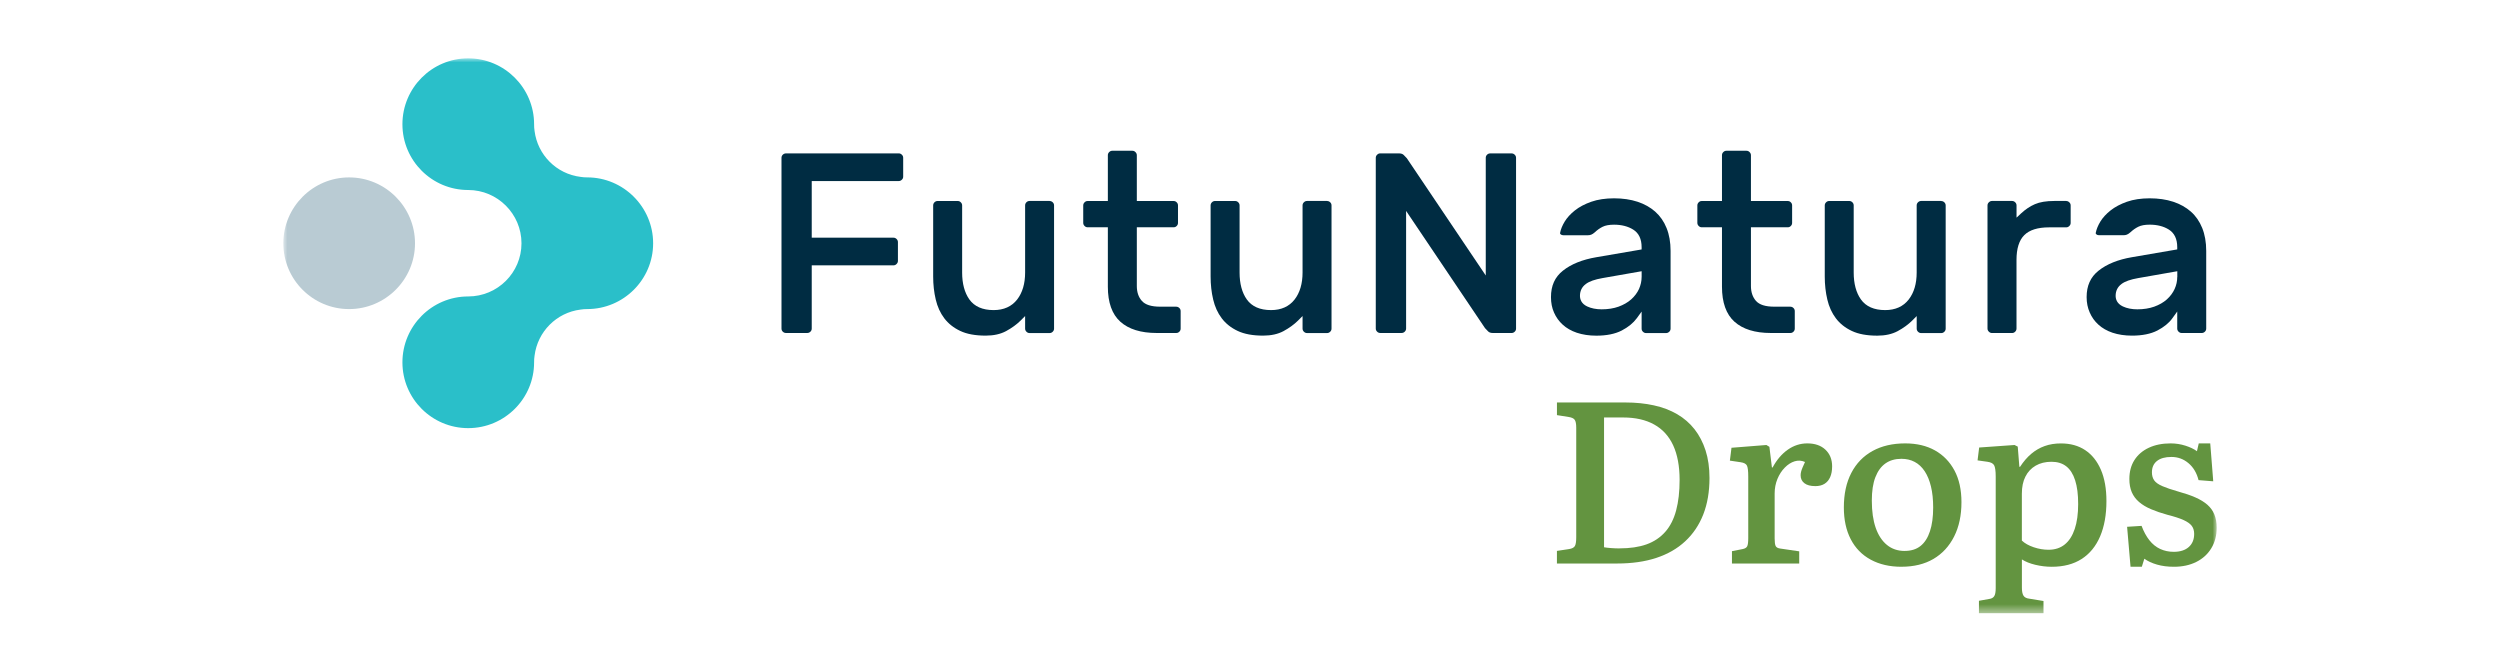 <svg width="300" height="80" viewBox="0 0 300 80" fill="none" xmlns="http://www.w3.org/2000/svg">
<mask id="mask0_2285_29340" style="mask-type:luminance" maskUnits="userSpaceOnUse" x="34" y="7" width="232" height="67">
<path d="M266 7H34V73.579H266V7Z" fill="white"/>
</mask>
<g mask="url(#mask0_2285_29340)">
<path d="M107.851 18.409H94.311C94.164 18.409 94.045 18.462 93.935 18.564C93.826 18.674 93.779 18.794 93.779 18.94V39.426C93.779 39.572 93.826 39.692 93.935 39.801C94.045 39.904 94.164 39.957 94.311 39.957H96.877C97.023 39.957 97.143 39.904 97.252 39.801C97.362 39.692 97.408 39.572 97.408 39.426V31.842H107.217C107.363 31.842 107.479 31.789 107.588 31.68C107.698 31.57 107.751 31.454 107.751 31.305V29.053C107.751 28.907 107.698 28.788 107.588 28.678C107.479 28.575 107.363 28.522 107.217 28.522H97.408V21.726H107.847C107.994 21.726 108.113 21.672 108.219 21.569C108.336 21.46 108.382 21.34 108.382 21.194V18.94C108.382 18.794 108.336 18.674 108.226 18.568C108.116 18.458 107.997 18.405 107.851 18.405" fill="#002C42"/>
<path d="M125.956 24.116H123.545C123.399 24.116 123.279 24.169 123.17 24.272C123.067 24.381 123.014 24.501 123.014 24.647V32.705C123.014 34.037 122.692 35.126 122.058 35.943C121.403 36.782 120.454 37.211 119.235 37.211C117.904 37.211 116.928 36.782 116.323 35.932C115.749 35.119 115.457 34.033 115.457 32.709V24.65C115.457 24.504 115.404 24.384 115.294 24.275C115.185 24.165 115.068 24.119 114.922 24.119H112.512C112.366 24.119 112.246 24.172 112.136 24.275C112.033 24.384 111.98 24.504 111.98 24.65V33.18C111.98 34.15 112.083 35.079 112.289 35.946C112.488 36.796 112.83 37.553 113.312 38.19C113.787 38.821 114.427 39.333 115.221 39.708C116.015 40.09 117.047 40.275 118.286 40.275C119.242 40.275 120.059 40.093 120.729 39.734C121.42 39.359 122.004 38.931 122.466 38.473L123.014 37.925V39.429C123.014 39.581 123.067 39.694 123.17 39.804C123.279 39.913 123.399 39.967 123.545 39.967H125.956C126.102 39.967 126.221 39.913 126.331 39.804C126.44 39.694 126.487 39.575 126.487 39.429V24.653C126.487 24.507 126.44 24.388 126.331 24.278C126.221 24.175 126.102 24.122 125.956 24.122" fill="#002C42"/>
<path d="M141.147 36.801H139.214C138.155 36.801 137.435 36.572 137.023 36.107C136.621 35.659 136.419 35.058 136.419 34.321V27.275H140.828C140.974 27.275 141.094 27.229 141.203 27.119C141.313 27.01 141.359 26.89 141.359 26.744V24.652C141.359 24.506 141.313 24.387 141.203 24.277C141.094 24.167 140.974 24.121 140.828 24.121H136.419V18.629C136.419 18.483 136.366 18.363 136.256 18.254C136.146 18.144 136.03 18.091 135.881 18.091H133.474C133.328 18.091 133.208 18.144 133.098 18.254C132.989 18.363 132.942 18.483 132.942 18.629V24.121H130.525C130.379 24.121 130.26 24.167 130.15 24.277C130.04 24.387 129.987 24.506 129.987 24.652V26.744C129.987 26.89 130.04 27.01 130.15 27.119C130.26 27.229 130.379 27.275 130.525 27.275H132.942V34.414C132.942 36.297 133.444 37.708 134.437 38.601C135.439 39.504 136.907 39.959 138.799 39.959H141.147C141.293 39.959 141.412 39.912 141.522 39.803C141.632 39.693 141.678 39.574 141.678 39.428V37.336C141.678 37.19 141.632 37.07 141.522 36.961C141.412 36.858 141.293 36.804 141.147 36.804" fill="#002C42"/>
<path d="M159.252 24.116H156.845C156.692 24.116 156.579 24.169 156.47 24.272C156.36 24.381 156.307 24.501 156.307 24.647V32.705C156.307 34.037 155.985 35.126 155.351 35.943C154.693 36.782 153.747 37.211 152.528 37.211C151.197 37.211 150.221 36.782 149.616 35.932C149.042 35.122 148.75 34.033 148.75 32.709V24.65C148.75 24.504 148.697 24.384 148.587 24.275C148.484 24.172 148.361 24.119 148.215 24.119H145.805C145.659 24.119 145.539 24.172 145.43 24.275C145.327 24.384 145.273 24.504 145.273 24.65V33.18C145.273 34.15 145.376 35.079 145.582 35.946C145.781 36.796 146.123 37.553 146.605 38.19C147.08 38.821 147.72 39.333 148.514 39.708C149.314 40.09 150.34 40.275 151.579 40.275C152.535 40.275 153.352 40.093 154.022 39.734C154.713 39.359 155.297 38.931 155.759 38.473L156.307 37.925V39.429C156.307 39.575 156.36 39.694 156.463 39.804C156.579 39.913 156.692 39.967 156.845 39.967H159.252C159.398 39.967 159.518 39.913 159.627 39.804C159.737 39.694 159.783 39.578 159.783 39.429V24.653C159.783 24.507 159.737 24.388 159.627 24.278C159.518 24.175 159.398 24.122 159.252 24.122" fill="#002C42"/>
<path d="M181.389 18.409H178.823C178.669 18.409 178.556 18.462 178.448 18.564C178.337 18.674 178.291 18.794 178.291 18.94V33.058L168.821 18.989C168.755 18.916 168.622 18.777 168.446 18.598C168.32 18.468 168.118 18.405 167.852 18.405H165.627C165.481 18.405 165.362 18.458 165.255 18.568C165.146 18.671 165.093 18.794 165.093 18.94V39.426C165.093 39.572 165.146 39.692 165.255 39.801C165.358 39.904 165.481 39.957 165.627 39.957H168.194C168.347 39.957 168.459 39.904 168.569 39.801C168.679 39.692 168.732 39.572 168.732 39.426V25.308L178.201 39.376C178.264 39.456 178.395 39.589 178.576 39.768C178.702 39.898 178.896 39.961 179.168 39.961H181.392C181.538 39.961 181.658 39.907 181.764 39.805C181.88 39.695 181.926 39.575 181.926 39.429V18.943C181.926 18.797 181.88 18.677 181.77 18.571C181.661 18.462 181.541 18.409 181.395 18.409" fill="#002C42"/>
<path d="M196.994 33.244C196.994 33.735 196.884 34.214 196.682 34.675C196.473 35.133 196.153 35.558 195.742 35.927C195.33 36.292 194.819 36.584 194.224 36.8C193.64 37.009 192.957 37.119 192.199 37.119C191.542 37.119 190.951 37.003 190.462 36.773C189.749 36.438 189.596 35.897 189.596 35.495C189.596 34.904 189.832 34.429 190.297 34.081C190.719 33.762 191.376 33.533 192.305 33.37L196.997 32.547V33.247L196.994 33.244ZM198.628 25.398C198.037 24.88 197.322 24.478 196.503 24.209C195.672 23.937 194.723 23.798 193.69 23.798C192.658 23.798 191.731 23.937 190.955 24.209C190.177 24.482 189.52 24.83 188.986 25.252C188.457 25.67 188.046 26.125 187.76 26.593C187.478 27.061 187.296 27.506 187.218 27.915C187.193 28.034 187.229 28.078 187.271 28.114C187.362 28.194 187.465 28.23 187.601 28.23H190.55C190.701 28.23 190.835 28.204 190.951 28.157C191.077 28.111 191.223 28.011 191.383 27.872C191.668 27.599 191.983 27.38 192.305 27.218C192.65 27.045 193.106 26.962 193.69 26.962C194.587 26.962 195.36 27.161 195.987 27.553C196.655 27.971 196.994 28.682 196.994 29.661V29.934L191.555 30.867C189.878 31.152 188.533 31.697 187.548 32.484C186.581 33.251 186.117 34.283 186.117 35.658C186.117 36.332 186.236 36.953 186.482 37.504C186.727 38.068 187.082 38.56 187.531 38.965C187.979 39.377 188.55 39.702 189.221 39.931C189.912 40.16 190.691 40.28 191.565 40.28C192.791 40.28 193.816 40.071 194.604 39.665C195.387 39.257 195.992 38.762 196.41 38.194L196.994 37.391V39.433C196.994 39.579 197.04 39.699 197.15 39.805C197.259 39.914 197.379 39.968 197.525 39.968H199.933C200.079 39.968 200.198 39.914 200.314 39.805C200.417 39.702 200.47 39.579 200.47 39.433V30.106C200.47 29.077 200.308 28.147 199.986 27.36C199.673 26.577 199.212 25.919 198.628 25.401" fill="#002C42"/>
<path d="M214.842 36.801H212.906C211.85 36.801 211.133 36.572 210.715 36.107C210.319 35.659 210.113 35.058 210.113 34.321V27.275H214.523C214.676 27.275 214.789 27.229 214.898 27.119C215.008 27.01 215.054 26.89 215.054 26.744V24.652C215.054 24.506 215.008 24.387 214.898 24.277C214.789 24.167 214.673 24.121 214.523 24.121H210.113V18.629C210.113 18.483 210.06 18.363 209.951 18.254C209.841 18.144 209.725 18.091 209.576 18.091H207.169C207.023 18.091 206.902 18.144 206.794 18.254C206.683 18.363 206.637 18.483 206.637 18.629V24.121H204.22C204.067 24.121 203.954 24.167 203.845 24.277C203.735 24.387 203.682 24.506 203.682 24.652V26.744C203.682 26.89 203.735 27.01 203.845 27.119C203.954 27.229 204.071 27.275 204.22 27.275H206.637V34.414C206.637 36.297 207.139 37.708 208.131 38.601C209.134 39.504 210.602 39.959 212.495 39.959H214.842C214.988 39.959 215.107 39.912 215.217 39.803C215.326 39.693 215.373 39.574 215.373 39.428V37.336C215.373 37.19 215.326 37.07 215.217 36.961C215.107 36.858 214.988 36.804 214.842 36.804" fill="#002C42"/>
<path d="M232.945 24.116H230.539C230.386 24.116 230.273 24.169 230.164 24.272C230.054 24.381 230.001 24.501 230.001 24.647V32.705C230.001 34.037 229.681 35.126 229.044 35.943C228.39 36.782 227.44 37.211 226.223 37.211C224.891 37.211 223.914 36.782 223.31 35.932C222.736 35.122 222.444 34.033 222.444 32.709V24.65C222.444 24.504 222.391 24.384 222.287 24.275C222.179 24.172 222.058 24.119 221.912 24.119H219.502C219.356 24.119 219.236 24.172 219.127 24.282C219.024 24.384 218.971 24.507 218.971 24.653V33.183C218.971 34.153 219.074 35.083 219.28 35.949C219.479 36.799 219.82 37.556 220.303 38.194C220.777 38.824 221.418 39.336 222.212 39.711C223.012 40.093 224.037 40.279 225.276 40.279C226.231 40.279 227.049 40.096 227.719 39.737C228.414 39.362 228.994 38.934 229.457 38.476L230.004 37.928V39.432C230.004 39.585 230.057 39.698 230.16 39.807C230.276 39.917 230.389 39.97 230.542 39.97H232.949C233.095 39.97 233.214 39.917 233.325 39.807C233.433 39.698 233.481 39.578 233.481 39.432V24.657C233.481 24.511 233.433 24.395 233.325 24.282C233.214 24.179 233.095 24.125 232.949 24.125" fill="#002C42"/>
<path d="M247.948 24.116H246.515C245.556 24.116 244.773 24.245 244.188 24.501C243.597 24.756 243.04 25.132 242.524 25.613L241.984 26.118V24.647C241.984 24.501 241.93 24.381 241.821 24.272C241.711 24.169 241.592 24.116 241.449 24.116H239.038C238.892 24.116 238.774 24.169 238.663 24.278C238.554 24.381 238.5 24.504 238.5 24.65V39.425C238.5 39.578 238.554 39.691 238.663 39.801C238.774 39.91 238.892 39.963 239.038 39.963H241.449C241.595 39.963 241.715 39.91 241.824 39.801C241.927 39.691 241.98 39.575 241.98 39.425V31.184C241.98 29.833 242.292 28.83 242.914 28.216C243.534 27.595 244.531 27.283 245.881 27.283H247.943C248.089 27.283 248.21 27.23 248.316 27.12C248.432 27.011 248.479 26.891 248.479 26.745V24.653C248.479 24.507 248.432 24.388 248.316 24.278C248.212 24.175 248.089 24.122 247.943 24.122" fill="#002C42"/>
<path d="M261.268 33.244C261.268 33.735 261.165 34.214 260.956 34.675C260.747 35.133 260.435 35.558 260.024 35.927C259.616 36.292 259.105 36.584 258.506 36.8C257.916 37.009 257.239 37.119 256.481 37.119C255.816 37.119 255.232 37.003 254.744 36.773C254.031 36.438 253.877 35.897 253.877 35.495C253.877 34.904 254.114 34.429 254.578 34.081C255 33.762 255.657 33.533 256.587 33.37L261.276 32.547V33.247L261.268 33.244ZM262.91 25.398C262.318 24.88 261.604 24.478 260.784 24.209C259.954 23.937 259.004 23.798 257.965 23.798C256.926 23.798 256.013 23.937 255.235 24.209C254.462 24.482 253.801 24.83 253.267 25.252C252.739 25.67 252.326 26.125 252.044 26.587C251.759 27.061 251.577 27.506 251.497 27.912C251.47 28.038 251.507 28.074 251.55 28.111C251.64 28.19 251.742 28.227 251.878 28.227H254.827C254.973 28.227 255.113 28.201 255.229 28.154C255.355 28.107 255.494 28.008 255.657 27.868C255.95 27.596 256.262 27.377 256.587 27.214C256.932 27.042 257.387 26.959 257.965 26.959C258.868 26.959 259.642 27.158 260.263 27.55C260.93 27.968 261.268 28.678 261.268 29.658V29.93L255.837 30.863C254.16 31.149 252.815 31.693 251.829 32.48C250.863 33.247 250.395 34.287 250.395 35.654C250.395 36.322 250.521 36.949 250.767 37.501C251.012 38.065 251.361 38.556 251.815 38.962C252.263 39.373 252.835 39.699 253.506 39.928C254.197 40.157 254.977 40.276 255.844 40.276C257.075 40.276 258.098 40.067 258.885 39.662C259.669 39.254 260.279 38.759 260.684 38.191L261.268 37.381V39.426C261.268 39.572 261.321 39.692 261.425 39.798C261.541 39.908 261.654 39.961 261.8 39.961H264.21C264.356 39.961 264.476 39.908 264.592 39.798C264.695 39.695 264.746 39.572 264.746 39.426V30.1C264.746 29.07 264.582 28.141 264.263 27.354C263.945 26.57 263.49 25.909 262.905 25.395" fill="#002C42"/>
<path d="M70.467 21.287C70.195 21.287 69.926 21.271 69.654 21.224C66.778 20.866 64.514 18.594 64.149 15.722C64.102 15.45 64.092 15.181 64.092 14.909C64.092 10.549 60.536 7 56.183 7C51.83 7 48.291 10.549 48.291 14.909C48.291 19.268 51.824 22.801 56.183 22.801C59.706 22.801 62.578 25.673 62.578 29.196C62.578 32.719 59.706 35.574 56.183 35.574C51.824 35.574 48.291 39.13 48.291 43.483C48.291 47.836 51.824 51.376 56.183 51.376C60.543 51.376 64.092 47.843 64.092 43.483C64.092 43.211 64.102 42.942 64.149 42.67C64.514 39.794 66.778 37.514 69.654 37.152C69.926 37.105 70.195 37.089 70.467 37.089C74.82 37.089 78.376 33.549 78.376 29.196C78.376 24.843 74.82 21.287 70.467 21.287Z" fill="#2ABFC9"/>
<path d="M41.892 21.289C37.539 21.289 34 24.845 34 29.198C34 33.551 37.539 37.09 41.892 37.09C46.245 37.09 49.801 33.551 49.801 29.198C49.801 24.845 46.262 21.289 41.892 21.289Z" fill="#B9CBD3"/>
<path d="M186.831 67.625V66.108L188.292 65.888C188.641 65.832 188.87 65.712 188.982 65.53C189.092 65.347 189.148 64.995 189.148 64.481V51.332C189.148 50.874 189.089 50.555 188.969 50.383C188.85 50.206 188.607 50.094 188.239 50.037L186.834 49.815V48.297H195.048C196.28 48.297 197.42 48.413 198.465 48.643C199.511 48.872 200.445 49.227 201.264 49.705C202.081 50.183 202.775 50.784 203.346 51.511C203.915 52.239 204.356 53.089 204.671 54.061C204.983 55.034 205.139 56.14 205.139 57.368C205.139 59.005 204.89 60.456 204.396 61.725C203.9 62.993 203.177 64.069 202.23 64.949C201.284 65.832 200.125 66.496 198.758 66.948C197.39 67.399 195.822 67.621 194.059 67.621H186.838L186.831 67.625ZM194.328 65.805C195.597 65.805 196.68 65.646 197.582 65.324C198.483 65.002 199.233 64.5 199.83 63.823C200.427 63.146 200.863 62.282 201.138 61.246C201.414 60.207 201.553 58.992 201.553 57.594C201.553 55.941 201.294 54.556 200.783 53.444C200.268 52.332 199.505 51.495 198.495 50.937C197.486 50.376 196.244 50.097 194.773 50.097H192.485V65.673C192.688 65.709 192.963 65.742 193.313 65.769C193.661 65.796 194.003 65.809 194.331 65.809L194.328 65.805Z" fill="#639440"/>
<path d="M207.835 67.627V66.14L209.103 65.891C209.396 65.834 209.585 65.721 209.668 65.545C209.751 65.369 209.79 65.044 209.79 64.566V57.178C209.79 56.534 209.741 56.102 209.638 55.883C209.535 55.664 209.283 55.525 208.881 55.468L207.586 55.276L207.778 53.732L211.968 53.4L212.328 53.619L212.63 56.099H212.713C213.207 55.179 213.814 54.469 214.532 53.964C215.249 53.459 216.03 53.207 216.876 53.207C217.795 53.207 218.52 53.459 219.054 53.964C219.588 54.469 219.855 55.136 219.855 55.963C219.855 56.478 219.775 56.909 219.618 57.258C219.462 57.607 219.237 57.876 218.941 58.058C218.649 58.241 218.281 58.334 217.838 58.334C217.268 58.334 216.833 58.221 216.531 57.988C216.229 57.759 216.075 57.44 216.075 57.039C216.075 56.893 216.093 56.747 216.133 56.597C216.169 56.451 216.229 56.278 216.312 56.086C216.395 55.893 216.491 55.677 216.601 55.438C216.196 55.256 215.783 55.226 215.359 55.355C214.937 55.485 214.542 55.737 214.174 56.112C213.804 56.487 213.512 56.943 213.29 57.477C213.071 58.012 212.958 58.589 212.958 59.214V64.616C212.958 65.057 212.998 65.359 213.081 65.525C213.164 65.692 213.353 65.791 213.645 65.828L215.906 66.16V67.621H207.828L207.835 67.627Z" fill="#639440"/>
<path d="M228.177 68.012C226.762 68.012 225.531 67.727 224.485 67.159C223.439 66.591 222.639 65.771 222.088 64.705C221.537 63.64 221.262 62.371 221.262 60.9C221.262 59.283 221.56 57.899 222.158 56.75C222.755 55.601 223.605 54.724 224.707 54.117C225.81 53.509 227.115 53.207 228.623 53.207C230 53.207 231.189 53.486 232.192 54.047C233.194 54.608 233.974 55.412 234.536 56.458C235.097 57.504 235.375 58.772 235.375 60.263C235.375 61.843 235.083 63.218 234.493 64.383C233.904 65.552 233.078 66.445 232.012 67.073C230.947 67.697 229.668 68.009 228.18 68.009L228.177 68.012ZM228.563 66.11C229.333 66.11 229.967 65.914 230.464 65.516C230.96 65.12 231.338 64.533 231.594 63.752C231.854 62.972 231.98 62.019 231.98 60.9C231.98 59.944 231.892 59.104 231.716 58.377C231.541 57.65 231.288 57.039 230.96 56.544C230.628 56.046 230.23 55.674 229.761 55.428C229.293 55.179 228.764 55.057 228.174 55.057C227.42 55.057 226.782 55.239 226.258 55.608C225.734 55.976 225.332 56.527 225.047 57.261C224.76 57.995 224.619 58.935 224.619 60.074C224.619 61.362 224.775 62.447 225.085 63.341C225.398 64.234 225.85 64.918 226.437 65.396C227.024 65.874 227.732 66.113 228.56 66.113L228.563 66.11Z" fill="#639440"/>
<path d="M237.473 73.581V72.094L238.71 71.874C238.986 71.838 239.186 71.728 239.304 71.543C239.425 71.36 239.485 71.038 239.485 70.576V57.179C239.485 56.498 239.418 56.05 239.292 55.828C239.166 55.605 238.896 55.469 238.491 55.413L237.307 55.246L237.499 53.702L241.745 53.4L242.13 53.593L242.323 56.02H242.406C242.812 55.396 243.256 54.875 243.744 54.463C244.232 54.051 244.771 53.736 245.358 53.527C245.945 53.314 246.6 53.211 247.314 53.211C248.453 53.211 249.428 53.483 250.236 54.025C251.046 54.566 251.669 55.353 252.112 56.382C252.553 57.411 252.772 58.66 252.772 60.13C252.772 61.768 252.52 63.175 252.016 64.361C251.51 65.546 250.77 66.452 249.797 67.077C248.825 67.701 247.629 68.013 246.214 68.013C245.554 68.013 244.897 67.933 244.242 67.777C243.592 67.621 243.054 67.406 242.628 67.13V70.52C242.628 70.962 242.691 71.284 242.822 71.486C242.951 71.689 243.19 71.808 243.538 71.845L245.219 72.12V73.581H237.473ZM245.826 65.971C246.597 65.971 247.247 65.758 247.768 65.337C248.294 64.915 248.692 64.294 248.967 63.477C249.243 62.661 249.379 61.661 249.379 60.486C249.379 59.31 249.259 58.401 249.02 57.647C248.781 56.893 248.425 56.332 247.957 55.964C247.489 55.595 246.895 55.413 246.178 55.413C245.461 55.413 244.809 55.568 244.275 55.881C243.741 56.193 243.333 56.631 243.051 57.189C242.764 57.75 242.623 58.434 242.623 59.244V64.869C242.971 65.201 243.446 65.466 244.043 65.669C244.64 65.871 245.232 65.971 245.823 65.971H245.826Z" fill="#639440"/>
<path d="M255.664 68.012L255.252 63.215L256.989 63.105C257.244 63.786 257.556 64.36 257.926 64.828C258.294 65.296 258.725 65.645 259.22 65.874C259.714 66.103 260.26 66.219 260.847 66.219C261.618 66.219 262.222 66.027 262.653 65.642C263.086 65.257 263.3 64.732 263.3 64.071C263.3 63.686 263.204 63.364 263.013 63.105C262.819 62.849 262.487 62.614 262.019 62.401C261.55 62.189 260.91 61.983 260.104 61.78C259.369 61.578 258.712 61.352 258.13 61.106C257.55 60.86 257.069 60.568 256.684 60.236C256.299 59.904 256.01 59.516 255.813 59.064C255.621 58.613 255.524 58.085 255.524 57.48C255.524 56.597 255.727 55.84 256.133 55.206C256.538 54.572 257.112 54.08 257.856 53.732C258.599 53.383 259.469 53.207 260.462 53.207C261.086 53.207 261.684 53.3 262.255 53.483C262.822 53.665 263.285 53.888 263.633 54.144L263.852 53.207H265.229L265.589 57.756L263.826 57.616C263.607 56.753 263.202 56.072 262.613 55.578C262.026 55.083 261.346 54.834 260.575 54.834C259.805 54.834 259.243 54.997 258.838 55.316C258.433 55.638 258.231 56.092 258.231 56.68C258.231 57.065 258.324 57.387 258.506 57.646C258.689 57.905 259.017 58.134 259.485 58.337C259.954 58.54 260.575 58.752 261.346 58.971C262.155 59.194 262.852 59.429 263.441 59.688C264.028 59.947 264.509 60.239 264.889 60.572C265.264 60.904 265.546 61.292 265.728 61.744C265.911 62.195 266.004 62.723 266.004 63.327C266.004 64.264 265.788 65.087 265.355 65.794C264.924 66.502 264.323 67.049 263.55 67.435C262.776 67.82 261.887 68.012 260.877 68.012C260.124 68.012 259.442 67.926 258.838 67.75C258.234 67.574 257.727 67.342 257.321 67.046L257.019 68.012H255.667H255.664Z" fill="#639440"/>
</g>
</svg>
